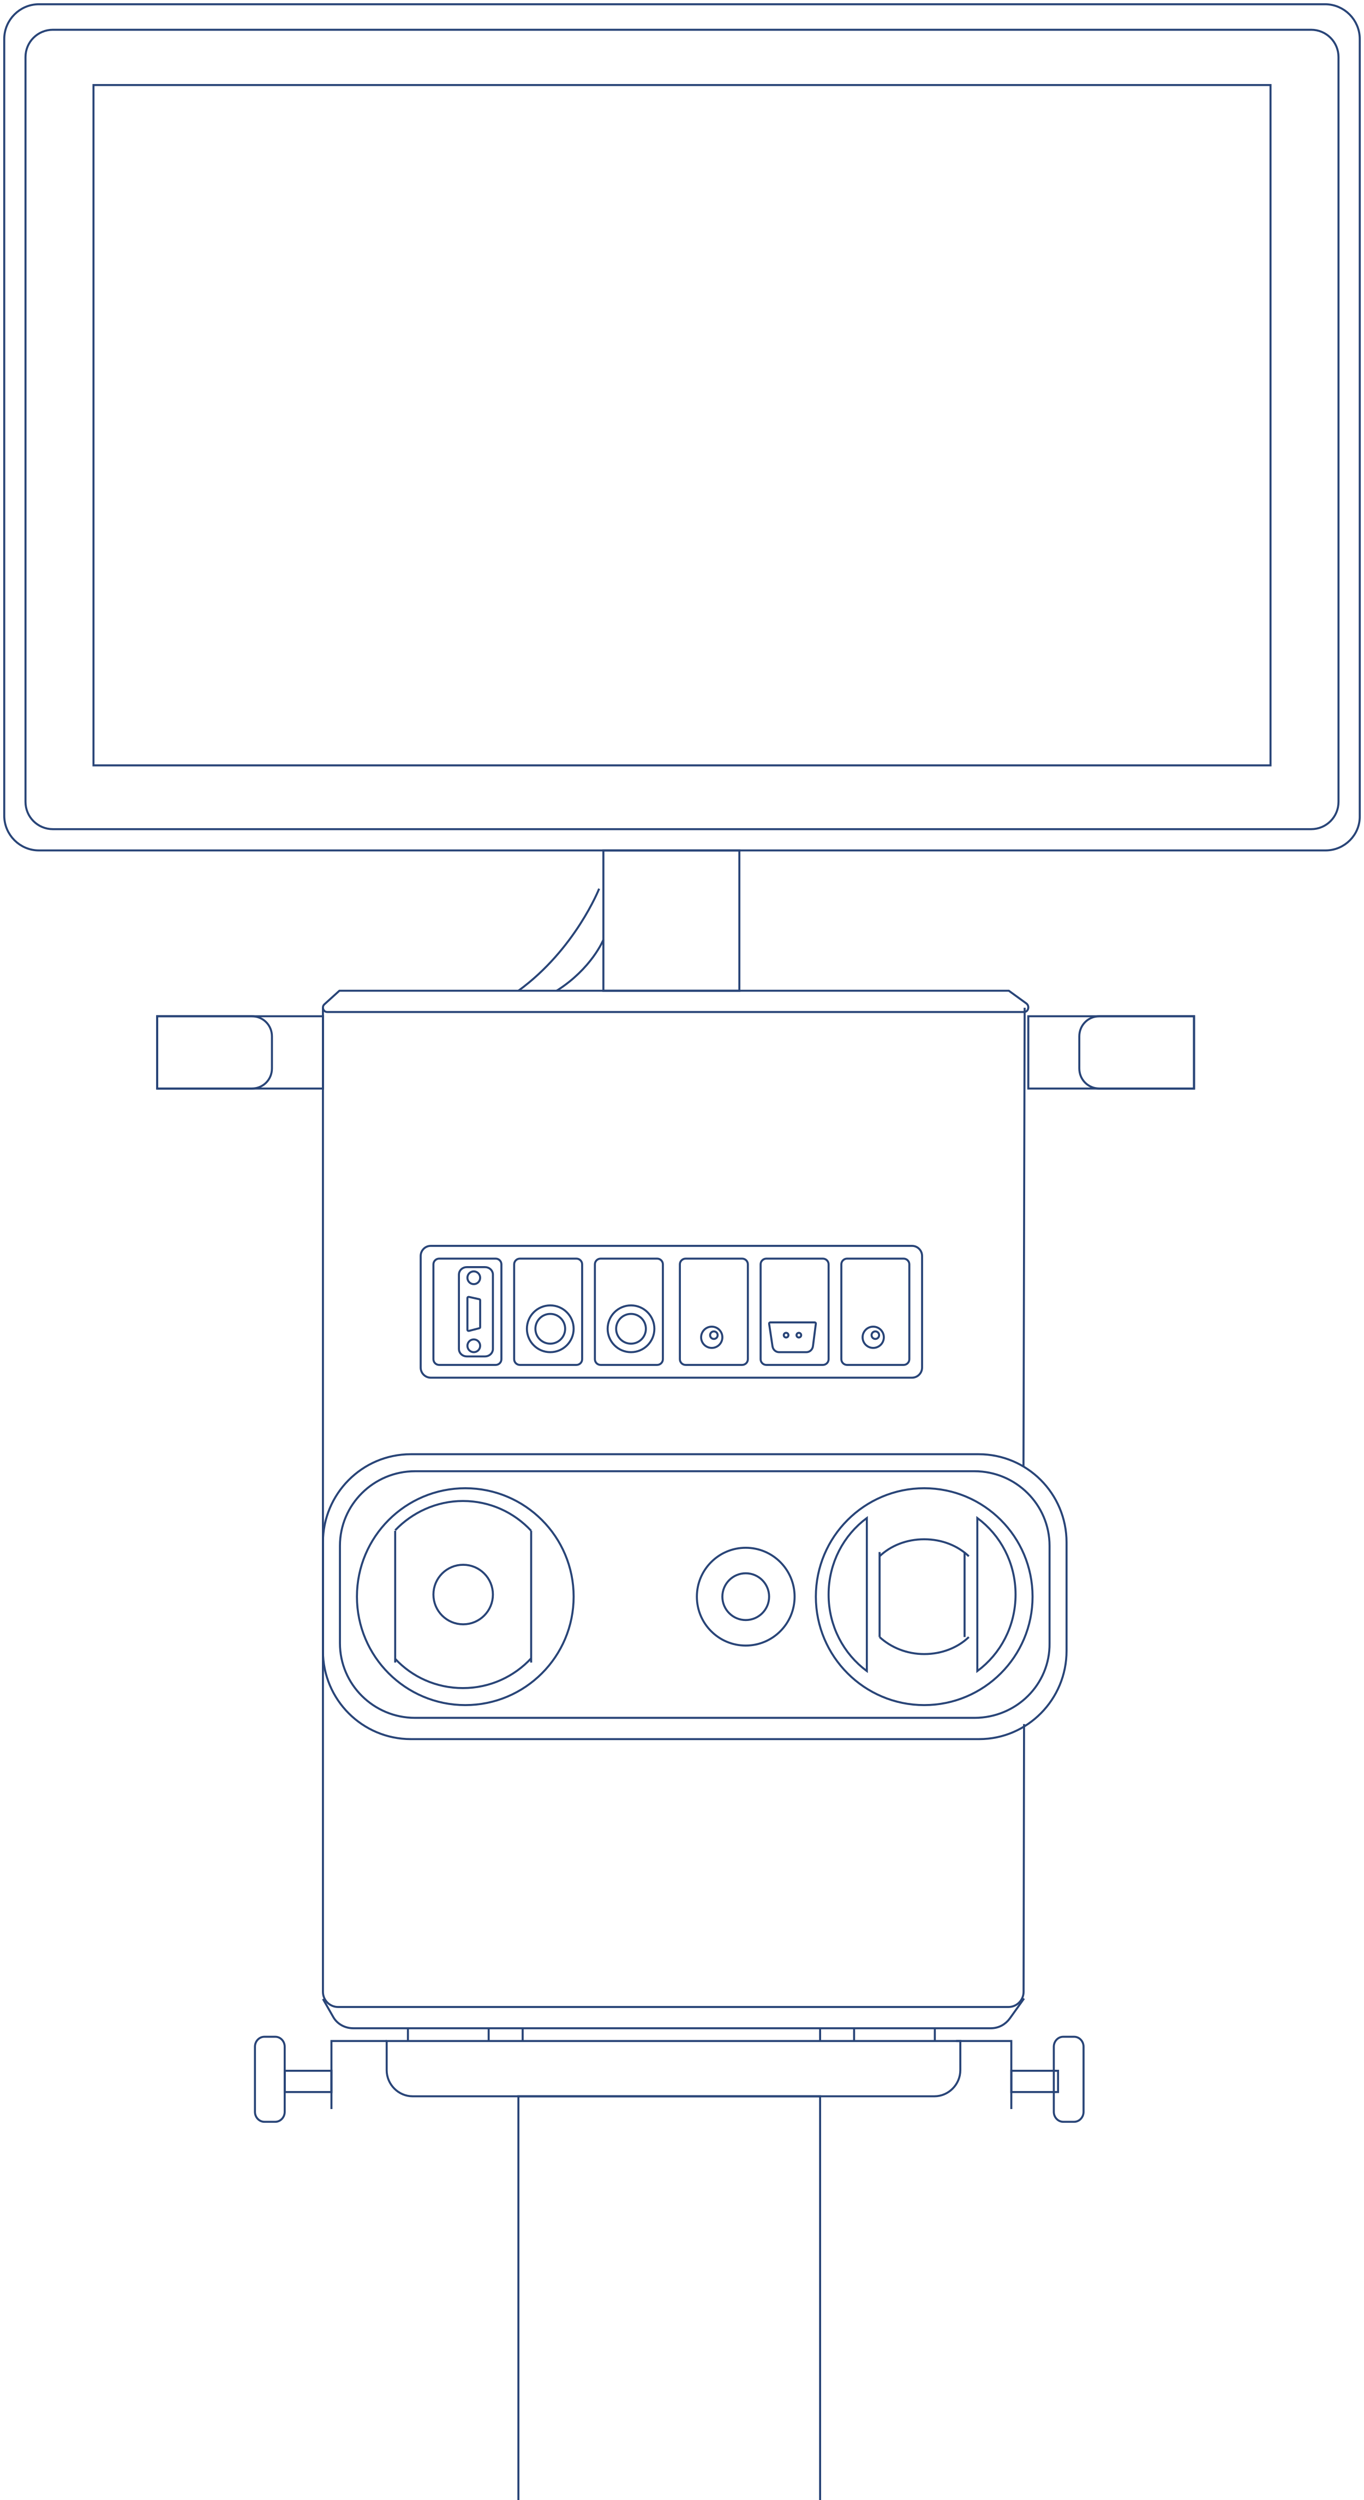 <?xml version="1.0" encoding="UTF-8"?>
<svg xmlns="http://www.w3.org/2000/svg" xmlns:xlink="http://www.w3.org/1999/xlink" width="321px" height="588px" viewBox="0 0 321 588">
  <title>Group 69</title>
  <desc>Created with Sketch.</desc>
  <g id="Page-1" stroke="none" stroke-width="1" fill="none" fill-rule="evenodd">
    <g id="Artboard-Copy-2" transform="translate(-855, -107)" stroke="#284477" stroke-width="0.475">
      <g id="Group-69" transform="translate(856, 108)">
        <polygon id="Stroke-1" points="121 804 192 804 192 492 121 492"></polygon>
        <path d="M310.965,199 L8.148,199 C3.672,199 0,195.319 0,190.832 L0,8.168 C0,3.681 3.672,0 8.148,0 L310.851,0 C315.327,0 319,3.681 319,8.168 L319,190.832 C319.113,195.319 315.441,199 310.965,199 Z" id="Stroke-3"></path>
        <path d="M307.558,194 L11.444,194 C7.877,194 5,191.13 5,187.573 L5,12.427 C5,8.87 7.877,6 11.444,6 L307.558,6 C311.123,6 314,8.87 314,12.427 L314,187.573 C314,191.13 311.123,194 307.558,194 Z" id="Stroke-4"></path>
        <polygon id="Stroke-5" points="21 179 298 179 298 19 21 19"></polygon>
        <polygon id="Stroke-6" points="141 232 173 232 173 199 141 199"></polygon>
        <path d="M239.981,237 L75.992,237 C75.07,237 74.61,235.75 75.415,235.124 L78.868,232 L236.414,232 L240.555,235 C241.36,235.624 241.015,237 239.981,237 Z" id="Stroke-7"></path>
        <line x1="239.862" y1="344" x2="240.138" y2="236" id="Stroke-8"></line>
        <path d="M75,236 L75,467.437 C75,469.392 76.606,471 78.556,471 L236.328,471 C238.28,471 239.886,469.392 239.886,467.437 L240,404.465" id="Stroke-9"></path>
        <path d="M140,208 C140,208 134.379,222.264 121,232" id="Stroke-10"></path>
        <path d="M141,220 C141,220 138.25,226.792 130,232" id="Stroke-11"></path>
        <polygon id="Stroke-12" points="36 255 75 255 75 238 36 238"></polygon>
        <path d="M36,255 L58.248,255 C60.913,255 63,252.918 63,250.258 L63,242.742 C63,240.082 60.913,238 58.248,238 L36,238 L36,255 Z" id="Stroke-13"></path>
        <polygon id="Stroke-14" points="241 255 280 255 280 238 241 238"></polygon>
        <path d="M280,255 L257.752,255 C255.085,255 253,252.918 253,250.258 L253,242.742 C253,240.082 255.085,238 257.752,238 L280,238 L280,255 Z" id="Stroke-15"></path>
        <path d="M229.431,408 L95.685,408 C84.308,408 75,398.775 75,387.242 L75,361.756 C75,350.34 84.193,341 95.685,341 L229.317,341 C240.692,341 250,350.225 250,361.756 L250,387.242 C250,398.66 240.807,408 229.431,408 Z" id="Stroke-16"></path>
        <path d="M228.325,403 L96.676,403 C86.92,403 79,395.138 79,385.453 L79,362.548 C79,352.862 86.92,345 96.676,345 L228.325,345 C238.079,345 246,352.862 246,362.548 L246,385.453 C246.115,395.138 238.195,403 228.325,403 Z" id="Stroke-17"></path>
        <path d="M108.501,400 C122.584,400 134,388.584 134,374.499 C134,360.416 122.584,349 108.501,349 C94.418,349 83,360.416 83,374.499 C83,388.584 94.418,400 108.501,400 Z" id="Stroke-18"></path>
        <path d="M108.001,381 C111.867,381 115,377.865 115,373.999 C115,370.133 111.867,367 108.001,367 C104.135,367 101,370.133 101,373.999 C101,377.865 104.135,381 108.001,381 Z" id="Stroke-19"></path>
        <path d="M174.5,386 C180.851,386 186,380.851 186,374.5 C186,368.149 180.851,363 174.5,363 C168.147,363 163,368.149 163,374.5 C163,380.851 168.147,386 174.5,386 Z" id="Stroke-20"></path>
        <path d="M174.5,380 C177.538,380 180,377.538 180,374.5 C180,371.463 177.538,369 174.5,369 C171.462,369 169,371.463 169,374.5 C169,377.538 171.462,380 174.5,380 Z" id="Stroke-21"></path>
        <path d="M216.499,400 C230.582,400 242,388.584 242,374.499 C242,360.416 230.582,349 216.499,349 C202.416,349 191,360.416 191,374.499 C191,388.584 202.416,400 216.499,400 Z" id="Stroke-22"></path>
        <path d="M203,392 C197.555,387.987 194,381.452 194,374 C194,366.548 197.555,360.013 203,356 L203,392 Z" id="Stroke-23"></path>
        <path d="M229,392 C234.445,387.987 238,381.452 238,374 C238,366.548 234.445,360.013 229,356 L229,392 Z" id="Stroke-24"></path>
        <path d="M124,389 C120.015,393.291 114.32,396 107.942,396 C101.68,396 95.986,393.403 92,389.112" id="Stroke-25"></path>
        <path d="M92,358.888 C95.985,354.709 101.68,352 107.944,352 C114.32,352 120.015,354.709 124,359" id="Stroke-26"></path>
        <line x1="92" y1="390" x2="92" y2="359" id="Stroke-27"></line>
        <line x1="124" y1="390" x2="124" y2="359" id="Stroke-28"></line>
        <path d="M227,384 C224.433,386.462 220.701,388 216.501,388 C212.417,388 208.683,386.462 206,384" id="Stroke-29"></path>
        <path d="M206,365 C208.567,362.538 212.299,361 216.499,361 C220.701,361 224.433,362.538 227,365" id="Stroke-30"></path>
        <line x1="206" y1="384" x2="206" y2="364" id="Stroke-31"></line>
        <line x1="226" y1="384" x2="226" y2="364" id="Stroke-32"></line>
        <path d="M75,469.111 L77.414,473.334 C78.335,475 80.175,476 82.129,476 L232.182,476 C234.021,476 235.632,475.11 236.665,473.667 L240,469" id="Stroke-33"></path>
        <path d="M218.9,492 L96.1,492 C92.763,492 90,489.215 90,485.848 L90,479 L225,479 L225,485.848 C225,489.215 222.238,492 218.9,492 Z" id="Stroke-34"></path>
        <line x1="95" y1="479" x2="95" y2="476" id="Stroke-35"></line>
        <line x1="114" y1="479" x2="114" y2="476" id="Stroke-36"></line>
        <line x1="122" y1="479" x2="122" y2="476" id="Stroke-37"></line>
        <line x1="192" y1="479" x2="192" y2="476" id="Stroke-38"></line>
        <line x1="200" y1="479" x2="200" y2="476" id="Stroke-39"></line>
        <line x1="219" y1="479" x2="219" y2="476" id="Stroke-40"></line>
        <polyline id="Stroke-41" points="90 479 77 479 77 495"></polyline>
        <polyline id="Stroke-42" points="224 479 237 479 237 495"></polyline>
        <path d="M63.778,498 L61.222,498 C60,498 59,496.947 59,495.661 L59,480.339 C59,479.053 60,478 61.222,478 L63.778,478 C65.001,478 66,479.053 66,480.339 L66,495.661 C66,496.947 65.001,498 63.778,498 Z" id="Stroke-43"></path>
        <path d="M251.778,498 L249.222,498 C248,498 247,496.947 247,495.661 L247,480.339 C247,479.053 248,478 249.222,478 L251.778,478 C253.001,478 254,479.053 254,480.339 L254,495.661 C254,496.947 253.001,498 251.778,498 Z" id="Stroke-44"></path>
        <polygon id="Stroke-45" points="66 491 77 491 77 486 66 486"></polygon>
        <polygon id="Stroke-46" points="237 491 248 491 248 486 237 486"></polygon>
        <path d="M100.376,292 L213.622,292 C214.935,292 216,293.066 216,294.38 L216,320.62 C216,321.935 214.935,323 213.622,323 L100.376,323 C99.063,323 98,321.935 98,320.62 L98,294.38 C98,293.066 99.063,292 100.376,292 Z" id="Stroke-47"></path>
        <path d="M102.356,295 L115.644,295 C116.393,295 117,295.601 117,296.344 L117,318.656 C117,319.399 116.393,320 115.644,320 L102.356,320 C101.607,320 101,319.399 101,318.656 L101,296.344 C101,295.601 101.607,295 102.356,295 Z" id="Stroke-48"></path>
        <path d="M108.849,297 L113.151,297 C114.171,297 115,297.783 115,298.747 L115,316.253 C115,317.218 114.171,318 113.151,318 L108.849,318 C107.827,318 107,317.218 107,316.253 L107,298.747 C107,297.783 107.827,297 108.849,297 Z" id="Stroke-49"></path>
        <path d="M121.356,295 L134.644,295 C135.393,295 136,295.601 136,296.344 L136,318.656 C136,319.399 135.393,320 134.644,320 L121.356,320 C120.607,320 120,319.399 120,318.656 L120,296.344 C120,295.601 120.607,295 121.356,295 Z" id="Stroke-50"></path>
        <path d="M140.356,295 L153.644,295 C154.391,295 155,295.601 155,296.344 L155,318.656 C155,319.399 154.391,320 153.644,320 L140.356,320 C139.607,320 139,319.399 139,318.656 L139,296.344 C139,295.601 139.607,295 140.356,295 Z" id="Stroke-51"></path>
        <path d="M160.356,295 L173.644,295 C174.393,295 175,295.601 175,296.344 L175,318.656 C175,319.399 174.393,320 173.644,320 L160.356,320 C159.607,320 159,319.399 159,318.656 L159,296.344 C159,295.601 159.607,295 160.356,295 Z" id="Stroke-52"></path>
        <path d="M179.356,295 L192.644,295 C193.391,295 194,295.601 194,296.344 L194,318.656 C194,319.399 193.391,320 192.644,320 L179.356,320 C178.607,320 178,319.399 178,318.656 L178,296.344 C178,295.601 178.607,295 179.356,295 Z" id="Stroke-53"></path>
        <path d="M197,296.344 C197,295.601 197.607,295 198.356,295 L211.644,295 C212.391,295 213,295.601 213,296.344 L213,318.656 C213,319.399 212.391,320 211.644,320 L198.356,320 C197.607,320 197,319.399 197,318.656 L197,296.344 Z" id="Stroke-54"></path>
        <path d="M109,315.5 C109,314.671 109.673,314 110.5,314 C111.329,314 112,314.671 112,315.5 C112,316.329 111.329,317 110.5,317 C109.673,317 109,316.329 109,315.5 Z" id="Stroke-55"></path>
        <path d="M109,299.5 C109,298.671 109.673,298 110.5,298 C111.329,298 112,298.671 112,299.5 C112,300.329 111.329,301 110.5,301 C109.673,301 109,300.329 109,299.5 Z" id="Stroke-56"></path>
        <path d="M109.387,311.989 C109.195,312.038 109,311.921 109,311.757 L109,304.243 C109,304.083 109.186,303.967 109.375,304.008 L111.779,304.54 C111.91,304.569 112,304.664 112,304.773 L112,311.138 C112,311.243 111.916,311.337 111.793,311.369 L109.387,311.989 Z" id="Stroke-57"></path>
        <path d="M180.003,310.314 C179.979,310.15 180.101,310 180.26,310 L190.741,310 C190.898,310 191.02,310.145 190.997,310.309 L190.32,315.588 C190.217,316.395 189.556,317 188.774,317 L182.339,317 C181.571,317 180.916,316.415 180.798,315.622 L180.003,310.314 Z" id="Stroke-58"></path>
        <path d="M128.5,308 C130.433,308 132,309.567 132,311.5 C132,313.433 130.433,315 128.5,315 C126.567,315 125,313.433 125,311.5 C125,309.567 126.567,308 128.5,308 Z" id="Stroke-59"></path>
        <path d="M147.5,308 C149.433,308 151,309.567 151,311.5 C151,313.433 149.433,315 147.5,315 C145.567,315 144,313.433 144,311.5 C144,309.567 145.567,308 147.5,308 Z" id="Stroke-60"></path>
        <path d="M166.5,311 C167.88,311 169,312.119 169,313.499 C169,314.881 167.88,316 166.5,316 C165.12,316 164,314.881 164,313.499 C164,312.119 165.12,311 166.5,311 Z" id="Stroke-61"></path>
        <path d="M167,312.111 C167.49,312.111 167.888,312.509 167.888,312.999 C167.888,313.491 167.49,313.889 167,313.889 C166.51,313.889 166.112,313.491 166.112,312.999 C166.112,312.509 166.51,312.111 167,312.111 Z" id="Stroke-62"></path>
        <path d="M205,312.111 C205.49,312.111 205.888,312.509 205.888,312.999 C205.888,313.491 205.49,313.889 205,313.889 C204.51,313.889 204.112,313.491 204.112,312.999 C204.112,312.509 204.51,312.111 205,312.111 Z" id="Stroke-63"></path>
        <path d="M184,312.452 C184.302,312.452 184.548,312.698 184.548,313 C184.548,313.302 184.302,313.548 184,313.548 C183.698,313.548 183.452,313.302 183.452,313 C183.452,312.698 183.698,312.452 184,312.452 Z" id="Stroke-64"></path>
        <path d="M187,312.452 C187.302,312.452 187.548,312.698 187.548,313 C187.548,313.302 187.302,313.548 187,313.548 C186.698,313.548 186.452,313.302 186.452,313 C186.452,312.698 186.698,312.452 187,312.452 Z" id="Stroke-65"></path>
        <path d="M204.5,311 C205.88,311 207,312.119 207,313.499 C207,314.881 205.88,316 204.5,316 C203.12,316 202,314.881 202,313.499 C202,312.119 203.12,311 204.5,311 Z" id="Stroke-66"></path>
        <path d="M128.5,306 C131.537,306 134,308.463 134,311.5 C134,314.537 131.537,317 128.5,317 C125.463,317 123,314.537 123,311.5 C123,308.463 125.463,306 128.5,306 Z" id="Stroke-67"></path>
        <path d="M147.5,306 C150.537,306 153,308.463 153,311.5 C153,314.537 150.537,317 147.5,317 C144.463,317 142,314.537 142,311.5 C142,308.463 144.463,306 147.5,306 Z" id="Stroke-68"></path>
      </g>
    </g>
  </g>
</svg>
